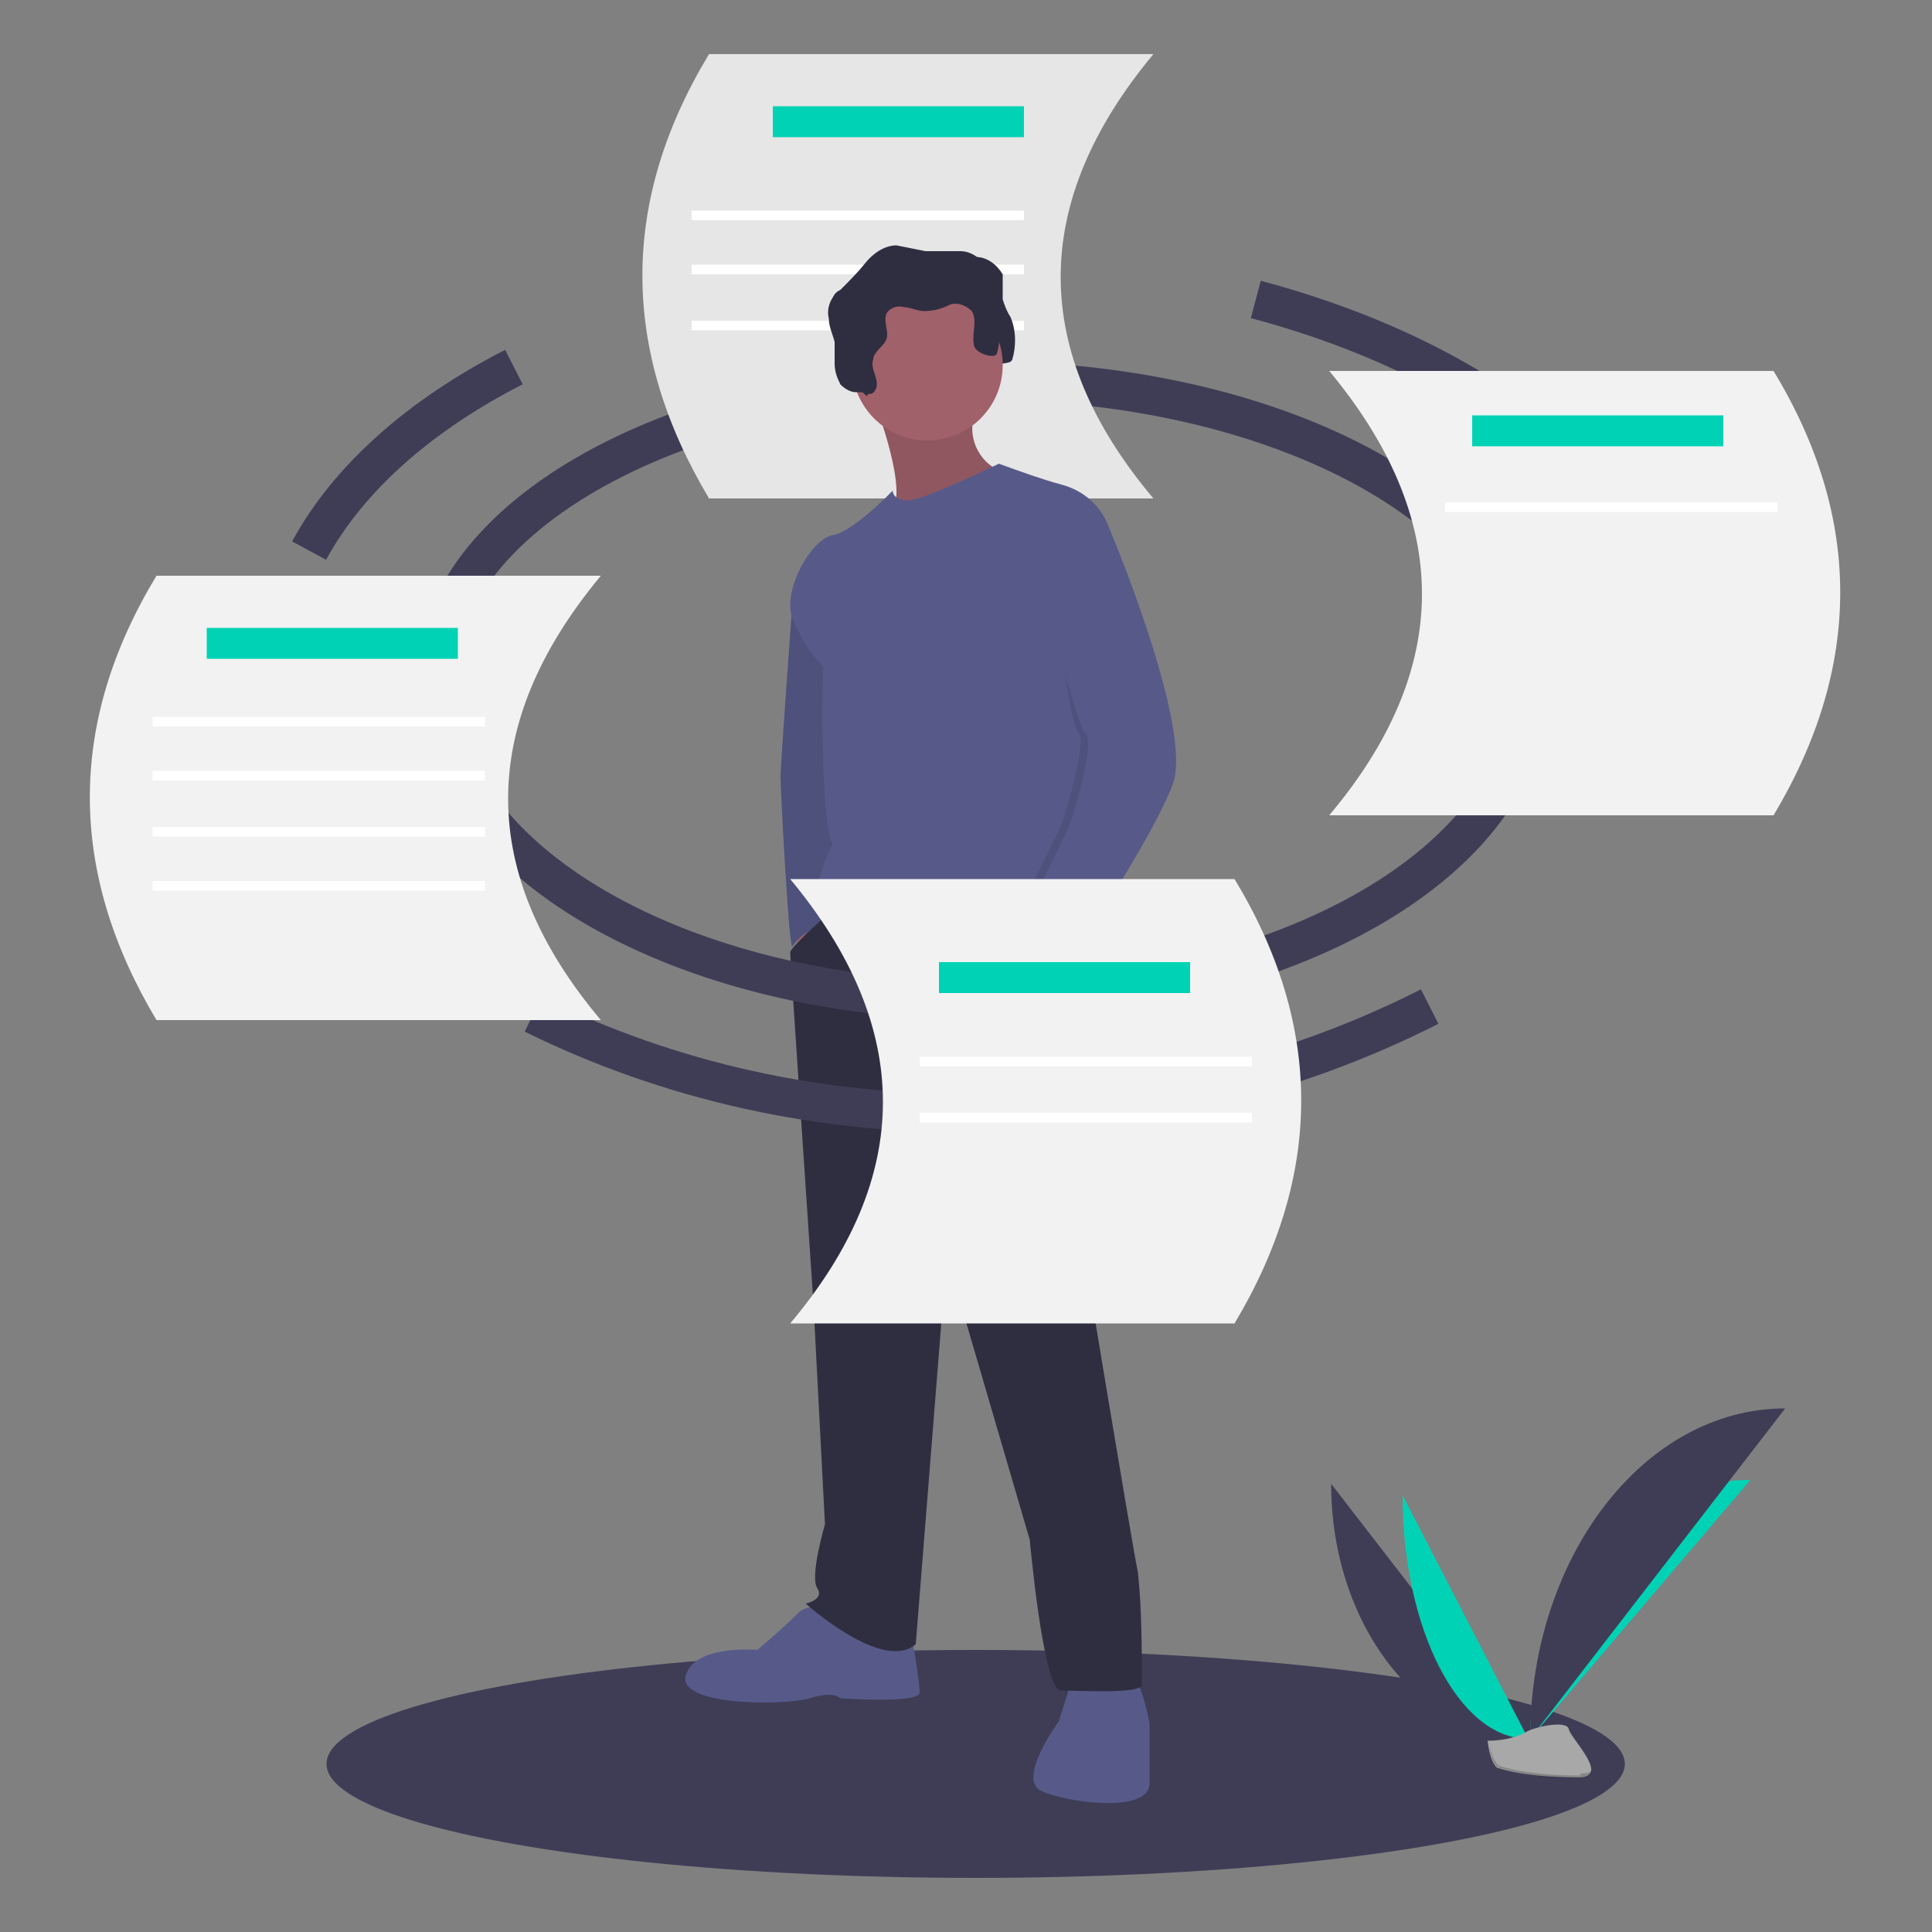 <?xml version="1.0" encoding="UTF-8"?>
<svg xmlns="http://www.w3.org/2000/svg" version="1.1" viewBox="0 0 100 100">
  <rect x="0" y="0" width="100" height="100" fill="#808080" stroke="none"/>
  <defs>
    <style>
      .cls-1 {
        opacity: .1;
      }

      .cls-1, .cls-2 {
        isolation: isolate;
      }

      .cls-2 {
        opacity: .2;
      }

      .cls-3 {
        fill: #2f2e41;
      }

      .cls-4 {
        fill: #e6e6e6;
      }

      .cls-5 {
        fill: #3f3d56;
      }

      .cls-6 {
        fill: #00d3b5;
      }

      .cls-7 {
        fill: #fff;
      }

      .cls-8 {
        fill: #575a89;
      }

      .cls-9 {
        fill: #f2f2f2;
      }

      .cls-10 {
        fill: #a0616a;
      }

      .cls-11 {
        fill: none;
        stroke: #3f3d56;
        stroke-width: 2px;
      }

      .cls-12 {
        fill: #a8a8a8;
      }
    </style>
  </defs>
  <!-- Generator: Adobe Illustrator 28.7.1, SVG Export Plug-In . SVG Version: 1.2.0 Build 142)  -->
  <g>
    <g id="Capa_1">
      <g id="Grupo_1756">
        <ellipse id="Elipse_657" class="cls-5" cx="50.5" cy="91.3" rx="33.6" ry="5.9"/>
        <path id="Trazado_12744" class="cls-11" d="M22.5,35.4c0-8.7,12.7-15.7,28.3-15.7s28.3,7,28.3,15.7"/>
        <path id="Trazado_12745" class="cls-4" d="M59.7,25.8h-23c-4.6-7.7-4.6-15.4,0-23h23c-6.4,7.7-6.4,15.4,0,23Z"/>
        <rect id="Rectángulo_120" class="cls-6" x="40" y="5.5" width="13" height="1.6"/>
        <rect id="Rectángulo_121" class="cls-7" x="35.8" y="10.9" width="17.2" height=".5"/>
        <rect id="Rectángulo_122" class="cls-7" x="35.8" y="13.7" width="17.2" height=".5"/>
        <rect id="Rectángulo_123" class="cls-7" x="35.8" y="16.6" width="17.2" height=".5"/>
        <path id="Trazado_12746" class="cls-5" d="M68.9,76.8c0,7.3,4.6,13.2,10.2,13.2"/>
        <path id="Trazado_12747" class="cls-6" d="M79.2,90c0-7.4,5.1-13.4,11.4-13.4"/>
        <path id="Trazado_12748" class="cls-6" d="M72.6,77.4c0,6.9,2.9,12.6,6.5,12.6"/>
        <path id="Trazado_12749" class="cls-5" d="M79.2,90c0-9.4,5.9-17.1,13.2-17.1"/>
        <path id="Trazado_12750" class="cls-12" d="M77,90.1c.6,0,1.3-.1,1.9-.4.4-.3,2.2-.7,2.3-.2s2.2,2.5.5,2.5c-1.4,0-2.9-.1-4.2-.5-.4-.3-.5-1.4-.5-1.4Z"/>
        <path id="Trazado_12751" class="cls-2" d="M81.8,91.9c-1.4,0-2.9-.1-4.2-.5-.3-.2-.5-.9-.5-1.3h0s0,1.2.5,1.4c1.4.4,2.8.6,4.2.5.5,0,.6-.2.6-.4,0,.1-.2.2-.6.2Z"/>
        <path id="Trazado_12752" class="cls-3" d="M45.6,20.7c.1,0,.3,0,.4-.2.3-.5-.3-1.1-.1-1.6,0-.4.6-.7.7-1.1s-.2-.9,0-1.3c.2-.3.6-.4.9-.3.3,0,.7.2,1,.2.5,0,.9-.1,1.3-.3.4-.1.9,0,1.2.3.3.5,0,1.1.1,1.7,0,.5.5.8.5,1.3,0,.2-.4,0-.4.2s-.2,0,0,0c.1,0,.2-.1.2-.3,0-.1.3-.2.3-.3,0-.3.6-.1.7-.4.2-.7.2-1.5-.1-2.2-.2-.3-.3-.6-.4-.9,0-.4,0-.9,0-1.3-.3-.5-.8-.9-1.4-.9-.6,0-1.2,0-1.8,0-.5-.1-1-.2-1.5-.3-.6,0-1.2.4-1.6.9-.4.5-.8.9-1.3,1.4-.2.1-.3.2-.4.4-.2.3-.3.7-.2,1.1,0,.4.2.8.3,1.2,0,.4,0,.7,0,1.1,0,.4.1.7.3,1.1.2.2.5.4.8.4.1,0,.2,0,.3,0,.1,0,.2.2.3.2Z"/>
        <path id="Trazado_12753" class="cls-10" d="M41.1,47.8l.4,2.4.8-1.1-.4-1.6-.7.3Z"/>
        <path id="Trazado_12754" class="cls-8" d="M41.6,29.8l-.6,1.6s-.6,8.2-.6,8.8.4,8.4.6,8.8c0,0,.7-1.1,1.7-.9s.6-2.8.6-2.8l.9-7.3-.2-3.7-2.3-4.6Z"/>
        <path id="Trazado_12755" class="cls-1" d="M41.6,29.8l-.6,1.6s-.6,8.2-.6,8.8.4,8.4.6,8.8c0,0,.7-1.1,1.7-.9s.6-2.8.6-2.8l.9-7.3-.2-3.7-2.3-4.6Z"/>
        <path id="Trazado_12756" class="cls-10" d="M45.3,20.9s1.8,4.7.8,5.6,5.9-1.5,5.9-1.5l-.2-.6c-1.2-.5-1.8-1.9-1.3-3.1,0-.1,0-.2.2-.3,1.1-2.6-5.3,0-5.3,0Z"/>
        <path id="Trazado_12757" class="cls-1" d="M45.3,20.9s1.8,4.7.8,5.6,5.9-1.5,5.9-1.5l-.2-.6c-1.2-.5-1.8-1.9-1.3-3.1,0-.1,0-.2.2-.3,1.1-2.6-5.3,0-5.3,0Z"/>
        <path id="Trazado_12758" class="cls-8" d="M42.5,83.2c-.4-.1-.9,0-1.2.3-.7.7-1.4,1.3-2.1,1.9,0,0-3.2-.3-3.7,1.3s5.1,1.6,6.4,1.2,1.6,0,1.6,0c0,0,4.1.3,4.1-.3s-.4-2.9-.4-2.9l-4.7-1.5Z"/>
        <path id="Trazado_12759" class="cls-8" d="M55.5,86.9l-.7,2.2s-2.2,3-.9,3.6,5.6,1.2,5.6-.4v-3.1s-.4-2.2-.9-2.4c-1-.1-2-.1-3,0Z"/>
        <path id="Trazado_12760" class="cls-3" d="M43.2,47s-2.3,2-2.3,2.3,1.2,18.1,1.2,18.1l.6,11.5s-.8,2.7-.4,3.3-.6.8-.6.8c0,0,4,3.6,5.7,2.1l1.6-20.1,4.3,14.7s.7,7.8,1.6,7.8,4.2.2,4.2-.3c0-1.9,0-3.9-.2-5.8-.4-2-3-17.8-3-17.8,0,0-.2-13.6.4-14.8.3-.9.2-1.8-.3-2.6l-3.9-1.5-4.7.6-4,1.9Z"/>
        <circle id="Elipse_658" class="cls-10" cx="48" cy="18.9" r="3.9"/>
        <path id="Trazado_12761" class="cls-8" d="M57.4,27.3c-.4-1.1-1.3-1.9-2.4-2.2-1.1-.3-2.2-.7-3.3-1.1,0,0-3.9,1.9-4.7,1.9s-.8-.5-.8-.5c0,0-2,2.1-3.1,2.3s-2.6,2.8-2.1,4.3c.4.9.9,1.8,1.6,2.5,0,0-.2,7.8.5,9.2,0,0-1.8,3.4-.1,3.6s8-.6,9.2.2,3.2-.2,3.4.9c0,.5.4,1,.9,1.3,0,0,.9-1.5.4-2.4s.4-20,.4-20Z"/>
        <path id="Trazado_12762" class="cls-10" d="M53.3,48.1l-.9.6s.9,3.3,1.3,3.4,1.3-2.8,1.3-2.8l-1.7-1.1Z"/>
        <path id="Trazado_12763" class="cls-3" d="M44.9,20.4c.1,0,.3,0,.4-.2.3-.5-.3-1.1-.1-1.6,0-.4.6-.7.7-1.1s-.2-.9,0-1.3c.2-.3.6-.4.9-.3.3,0,.7.2,1,.2.5,0,.9-.1,1.3-.3.4-.2.9,0,1.2.3.3.5,0,1.1.1,1.7,0,.5,1.1.8,1.2.5.2-.7.2-1.5-.1-2.2-.2-.3-.3-.6-.4-.9,0-.4,0-.9,0-1.3-.3-.5-.8-.9-1.4-.9-.6,0-1.2,0-1.8,0-.5-.1-1-.2-1.5-.3-.6,0-1.2.4-1.6.9-.4.5-.8.9-1.3,1.4-.2.1-.3.2-.4.4-.2.3-.3.7-.2,1.1,0,.4.2.8.3,1.2,0,.4,0,.7,0,1.1,0,.4.1.7.3,1.1.2.2.5.4.8.4.1,0,.2,0,.3,0,.1,0,.2.2.3.2Z"/>
        <path id="Trazado_12764" class="cls-1" d="M55.2,28.2l1.8-1s4.4,10.4,3.3,13.3-5.1,8.8-5.1,8.8c0,0-3.2-.7-2.9-1.3s2.5-4.9,2.7-5.5,1.3-4.2.8-4.6-1.5-9.4-1.5-9.4l.9-.4Z"/>
        <path id="Trazado_12765" class="cls-8" d="M55.2,26.7l2.2.6s4.4,10.4,3.3,13.3-5.1,8.8-5.1,8.8c0,0-3.2-.7-2.9-1.3s2.5-4.9,2.7-5.5,1.3-4.2.8-4.6-2.9-10-2.9-10l1.9-1.4Z"/>
        <path id="Trazado_12766" class="cls-11" d="M79.2,35.4c0,9.1-12.7,16.4-28.3,16.4s-28.3-7.3-28.3-16.4"/>
        <path id="Trazado_12767" class="cls-11" d="M74,52.1c-7.3,3.7-15.4,5.6-23.6,5.5-7.9.1-15.7-1.6-22.8-5.1"/>
        <path id="Trazado_12768" class="cls-11" d="M65,15.5c12,3.2,20.6,10.1,21.4,18.3"/>
        <path id="Trazado_12769" class="cls-11" d="M16,28.5c2-3.7,5.7-7,10.6-9.5"/>
        <path id="Trazado_12770" class="cls-9" d="M40.9,68.5h23c4.6-7.7,4.6-15.4,0-23h-23c6.4,7.7,6.4,15.4,0,23Z"/>
        <rect id="Rectángulo_124" class="cls-6" x="48.6" y="49.8" width="13" height="1.6"/>
        <rect id="Rectángulo_125" class="cls-7" x="47.6" y="54.7" width="17.2" height=".5"/>
        <rect id="Rectángulo_126" class="cls-7" x="47.6" y="57.6" width="17.2" height=".5"/>
        <path id="Trazado_12771" class="cls-9" d="M31.2,52.8H8.1c-4.6-7.7-4.6-15.4,0-23h23c-6.4,7.7-6.4,15.4,0,23Z"/>
        <rect id="Rectángulo_127" class="cls-6" x="10.7" y="32.5" width="13" height="1.6"/>
        <rect id="Rectángulo_128" class="cls-7" x="7.9" y="37.1" width="17.2" height=".5"/>
        <rect id="Rectángulo_129" class="cls-7" x="7.9" y="39.9" width="17.2" height=".5"/>
        <rect id="Rectángulo_130" class="cls-7" x="7.9" y="42.8" width="17.2" height=".5"/>
        <rect id="Rectángulo_131" class="cls-7" x="7.9" y="45.6" width="17.2" height=".5"/>
        <path id="Trazado_12772" class="cls-9" d="M68.8,42.2h23c4.6-7.7,4.6-15.4,0-23h-23c6.4,7.7,6.4,15.4,0,23Z"/>
        <rect id="Rectángulo_132" class="cls-6" x="76.2" y="21.5" width="13" height="1.6"/>
        <rect id="Rectángulo_133" class="cls-7" x="74.8" y="26" width="17.2" height=".5"/>
      </g>
    </g>
  </g>
</svg>